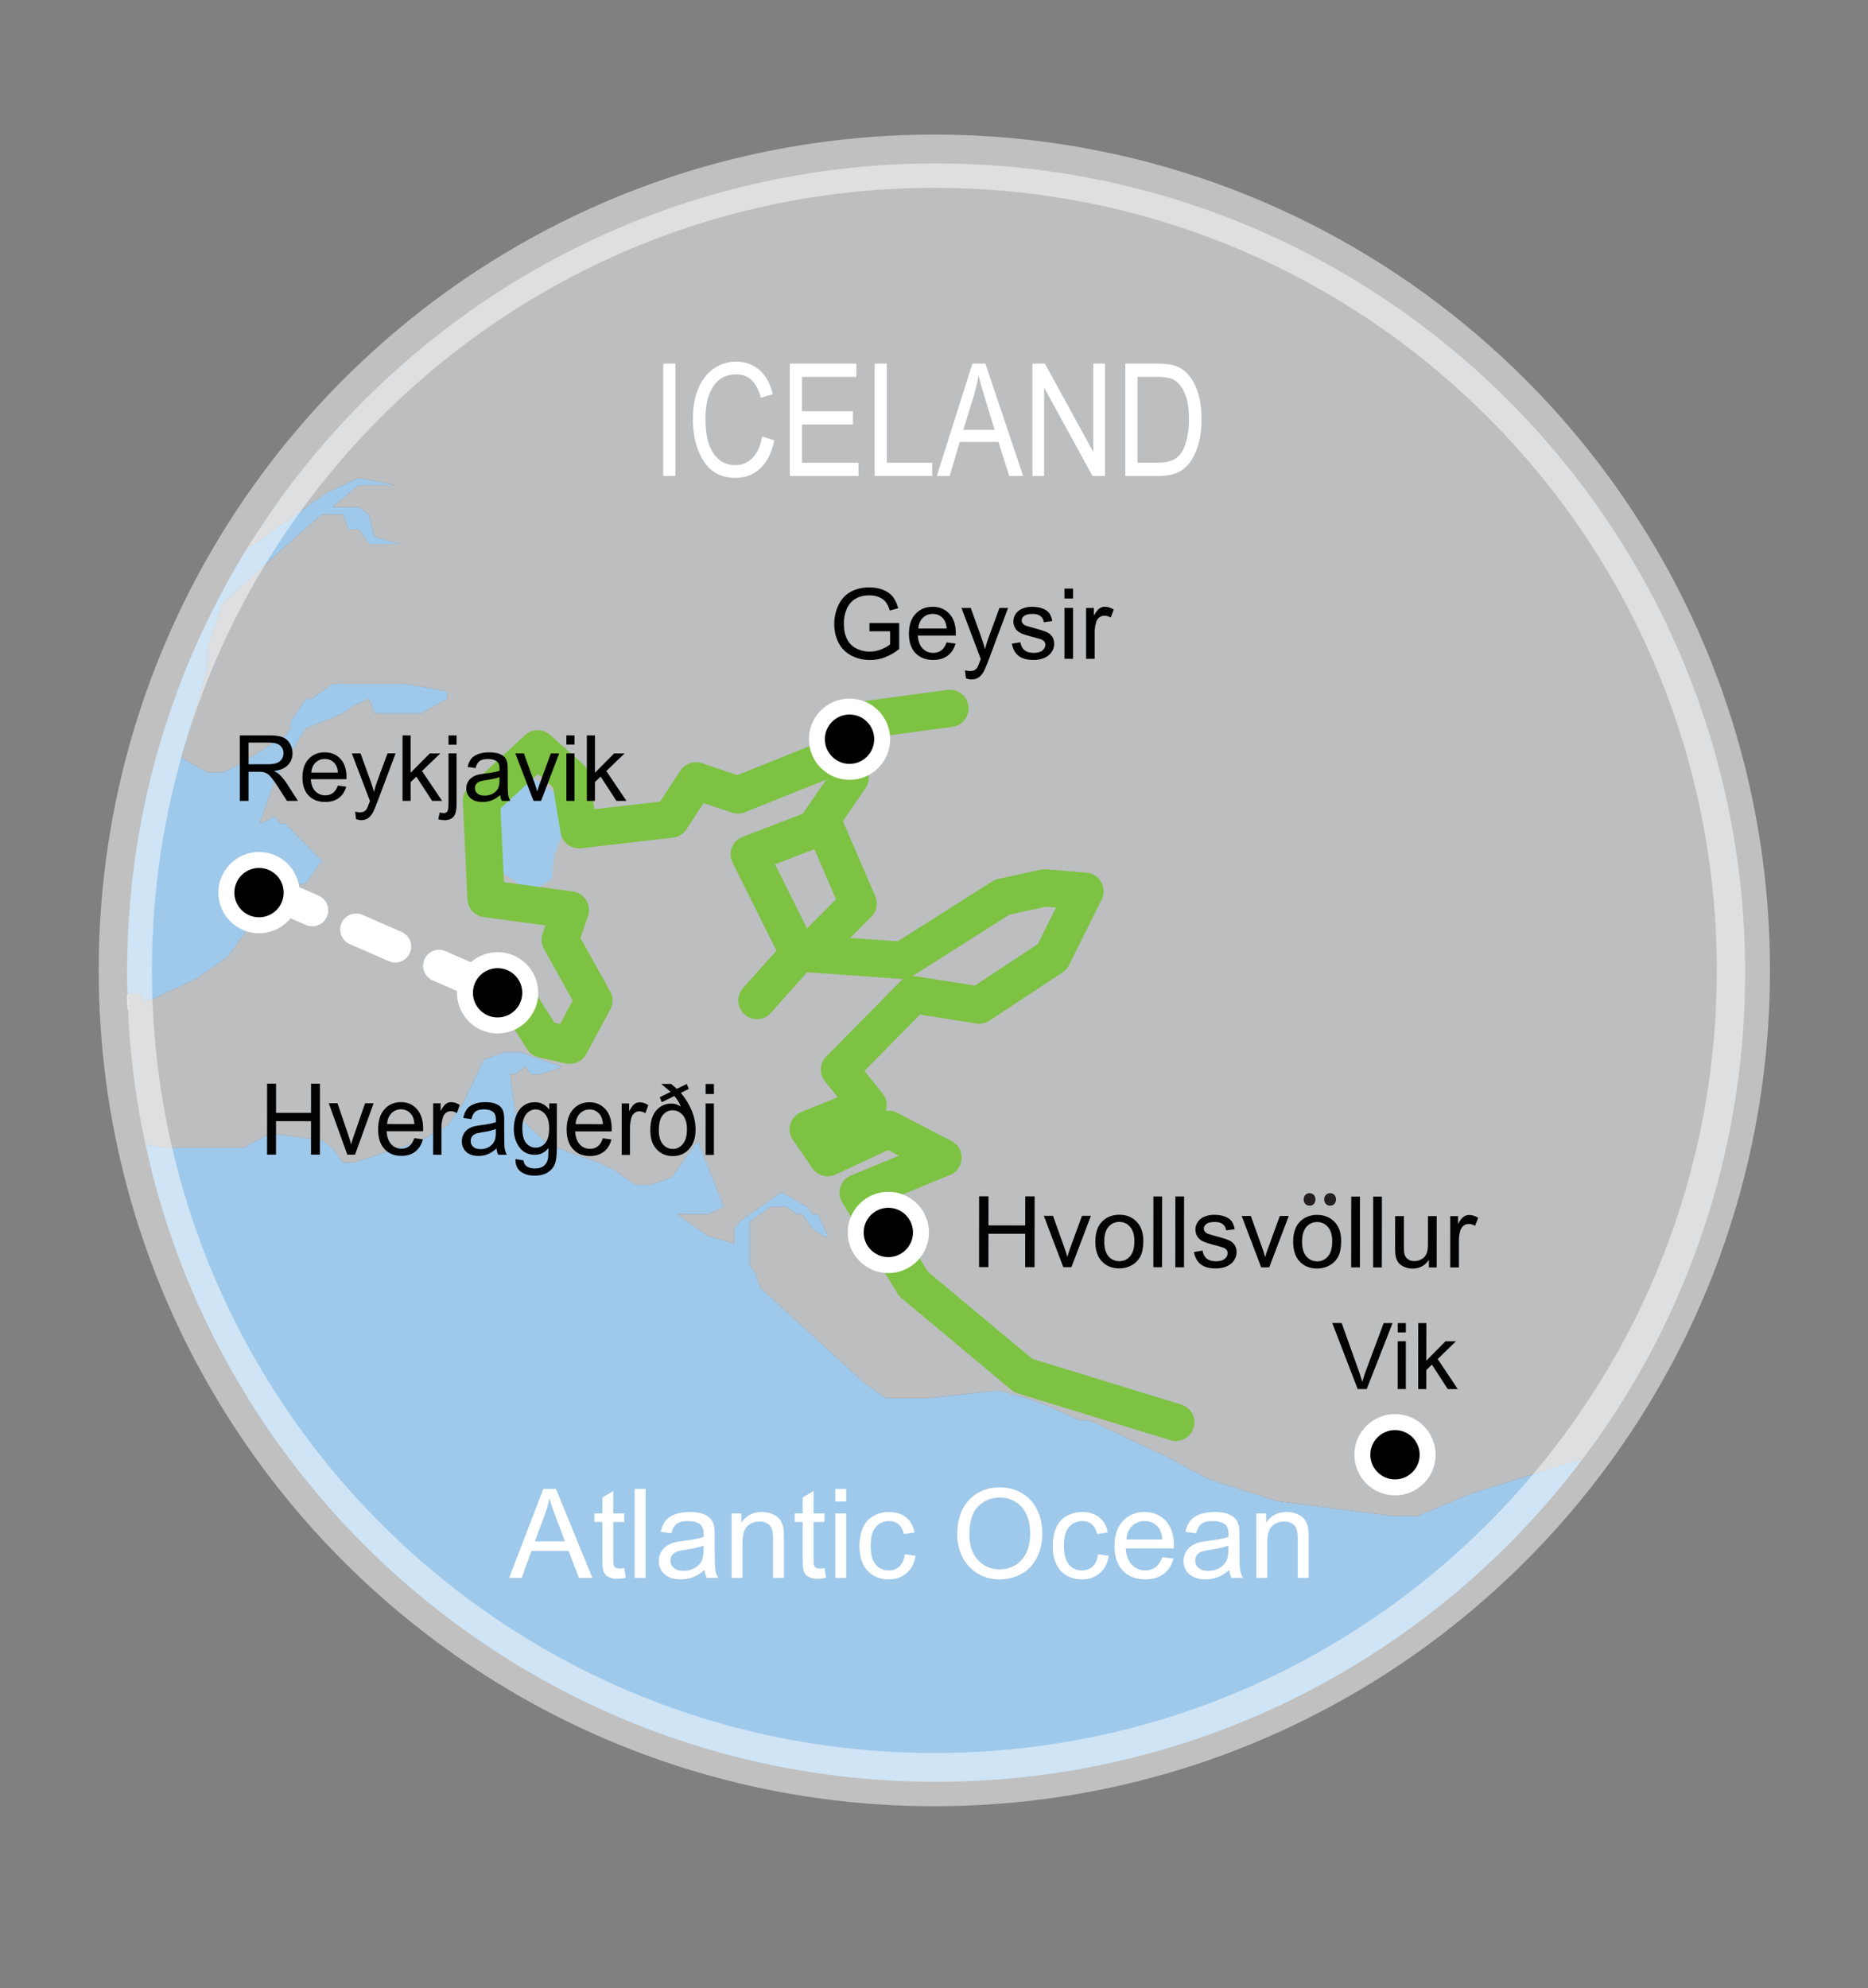 <?xml version="1.0" encoding="utf-8"?>
<!-- Generator: Adobe Illustrator 16.0.0, SVG Export Plug-In . SVG Version: 6.00 Build 0)  -->
<!DOCTYPE svg PUBLIC "-//W3C//DTD SVG 1.1//EN" "http://www.w3.org/Graphics/SVG/1.1/DTD/svg11.dtd">
<svg version="1.1" id="Layer_1" xmlns="http://www.w3.org/2000/svg" xmlns:xlink="http://www.w3.org/1999/xlink" x="0px" y="0px"
	 width="350.982px" height="373.5px" viewBox="57.335 0 350.982 373.5" enable-background="new 57.335 0 350.982 373.5"
	 xml:space="preserve">
<rect x="57.335" y="0" width="350.982" height="373.5" fill="#808080" stroke="none"/>
<path fill="#9FC9EB" d="M85.51,187.943h-0.984l-0.992-1.375H81.27c-0.04-1.287-0.055-2.575-0.055-3.872v-0.44
	c0.039-15.279,2.336-30.016,6.567-43.911c0.641-2.089,1.319-4.16,2.041-6.208c1.383-3.929,2.928-7.776,4.616-11.553
	c0.136-0.295,0.272-0.591,0.408-0.896c0.68-1.48,1.377-2.96,2.105-4.416c2.039-4.104,4.248-8.111,6.639-12l15.241-10.791
	l5.887-2.713l6.856,1.352h-6.856l-4.903,4.136h4.903l1.96,1.4l0.976,4.161l4.913,1.383h-5.888l-1.96-2.783h-1.959l-0.969-2.761
	h-3.944l-4.895,4.161l-13.728,12.431l-2.936,8.32v4.128l-4.905,16.633l4.905,2.752h2.936l2.936-1.4l8.84-5.535l0.953-1.361v-1.376
	l2.951-4.16h0.992l3.92-2.775h13.711l7.849,1.376v1.399l-4.92,2.761h-8.8l-0.976-2.761l-2.944,1.385l-1.944,1.376l-6.888,2.775
	l-0.96,1.361l-4.912,8.336l-2.952,8.264l2.952-1.353l0.977,1.353H111l6.848,6.943l-2.944,4.137l-4.896,1.367l-2.936-1.367h-6.864
	l-0.983,1.367l2.936,4.184l1.967,2.753l-3.919,5.52l-5.904,4.16L85.51,187.943z"/>
<path fill="#9FC9EB" d="M354.662,274.128c-27.729,36.8-71.808,60.584-121.431,60.584c-56.32,0-105.464-30.617-131.728-76.104
	c-0.12-0.191-0.232-0.392-0.344-0.582c-7.561-13.232-13.192-27.713-16.505-43.058l3.776,0.656h14.695l4.928-2.769l9.792,1.399
	l1.969,1.368l1.975,2.775h1.945l12.719-4.145l4.92-2.792l2.936-4.144l1.968-4.137l1.968-4.169l3.92-1.376h2.928l7.856,2.768
	l-3.92,1.394h-1.96l-0.983-1.394l-1.969,1.394h-0.951l0.951,6.92l0.977,1.408l2.959,2.729l2.945,2.768h0.96l3.928,1.393l3.928,1.383
	l2.927,1.386l1.968,1.376l1.977,1.384h2.936l3.919-1.384l3.904-5.536l1-1.368l4.913,12.456l-2.952,1.358h-5.888l5.888,4.16
	l4.904,1.377v-2.775l0.968-1.376l3.928-2.744l3.919-2.776l4.905,2.776l0.985,1.358h0.975l1.952,4.16h-0.968l-1.958-1.398
	l-1.954-2.762h-0.975l-1.977-1.358h-2.936l-3.928,2.744v8.295l0.984,1.394l0.976,2.76l19.624,17.951l1.968,1.416l1.953,1.359h7.831
	l12.759-1.359h0.969l4.92,1.359l3.904,1.417l5.881,2.736h1.975l14.705,6.936l7.823,4.16l12.759,4.112l21.577,2.775h4.889
	l9.809-4.137l17.664-5.536L354.662,274.128z"/>
<path fill="#BCBEC0" d="M385.24,182.696c0,6.537-0.424,12.992-1.217,19.313v0.009c-2.113,16.631-6.913,32.416-13.944,46.92
	c-0.345,0.703-0.681,1.399-1.041,2.088c0,0.008,0,0.016-0.008,0.031c-2.505,4.969-5.272,9.775-8.288,14.407
	c-1.919,2.96-3.945,5.849-6.082,8.664l-3.447,0.968l-17.664,5.536l-9.809,4.138h-4.889l-21.577-2.776l-12.759-4.112l-7.823-4.16
	l-14.705-6.936h-1.975l-5.881-2.736l-3.904-1.417l-4.92-1.358h-0.969l-12.759,1.358h-7.831l-1.953-1.358l-1.968-1.418
	l-19.624-17.951l-0.976-2.76l-0.983-1.393v-8.295l3.928-2.744h2.936l1.977,1.359h0.975l1.954,2.761l1.958,1.399h0.968l-1.952-4.16
	h-0.975l-0.985-1.359l-4.905-2.775l-3.919,2.775l-3.928,2.744l-0.968,1.376v2.774l-4.904-1.375l-5.888-4.16h5.888l2.952-1.359
	l-4.913-12.456l-1,1.367l-3.904,5.537l-3.919,1.384h-2.936l-1.977-1.384l-1.968-1.376l-2.927-1.385l-3.928-1.385l-3.928-1.393h-0.96
	l-2.945-2.768l-2.959-2.729l-0.977-1.408l-0.951-6.92h0.951l1.969-1.393l0.983,1.393h1.96l3.92-1.393l-7.856-2.769h-2.928
	l-3.92,1.376l-1.968,4.17l-1.968,4.135l-2.936,4.145l-4.92,2.792l-12.719,4.144h-1.945l-1.975-2.775l-1.969-1.367l-9.792-1.398
	l-4.928,2.767H88.431l-3.776-0.655c-1.784-8.232-2.903-16.721-3.28-25.393v-1.76c0-0.344-0.032-0.656-0.096-0.951
	c-0.008-0.097-0.017-0.2-0.008-0.297h2.264l0.991,1.375h0.984l8.792-4.135l5.904-4.16l3.919-5.52l-1.967-2.752l-2.936-4.184
	l0.982-1.369h6.864l2.936,1.369l4.896-1.369l2.944-4.136l-6.848-6.944h-0.992l-0.976-1.352l-2.952,1.352l2.952-8.264l4.912-8.336
	l0.96-1.359l6.888-2.776l1.944-1.376l2.944-1.385l0.976,2.761h8.8l4.92-2.761v-1.399l-7.849-1.376h-13.708l-3.92,2.775h-0.992
	l-2.951,4.16v1.377l-0.952,1.36l-8.84,5.536l-2.936,1.399h-2.936l-4.905-2.751l4.905-16.632v-4.129l2.936-8.32l13.729-12.432
	l4.895-4.159h3.944l0.969,2.759h1.959l1.959,2.785h5.888l-4.913-1.385l-0.976-4.159l-1.96-1.4h-4.903l4.903-4.136h6.856
	l-6.856-1.353l-5.887,2.712l-15.241,10.792c0.961-1.567,1.952-3.112,2.969-4.64c7.4-11.136,16.24-21.248,26.256-30.064
	c16.359-14.407,35.847-25.344,57.318-31.688c0,0,0,0,0.008,0c1.583-0.465,3.176-0.904,4.776-1.32
	c5.305-1.375,10.728-2.48,16.256-3.28c7.192-1.056,14.56-1.592,22.056-1.592c4.744,0,9.431,0.224,14.072,0.641
	c2.105,0.2,4.192,0.439,6.264,0.712c33.792,4.512,64.056,20.128,87.042,43.063c7.136,7.12,13.575,14.96,19.19,23.376
	c0.409,0.616,0.816,1.232,1.217,1.856c1.151,1.792,2.272,3.623,3.368,5.464C377.631,128.36,385.24,154.64,385.24,182.696z"/>
<path fill="none" d="M383.042,201.923c-0.218,0.099-0.426,0.22-0.646,0.328c-0.628,0.317-1.225,0.638-1.772,0.956
	c-0.935,0.509-1.732,0.977-2.328,1.323c-0.359,0.218-0.646,0.389-0.836,0.508c-0.2,0.118-0.309,0.188-0.309,0.188
	s-6.53,9.754-7.784,18.65c-1.304,9.297-3.574,6.987-4.24,11.08c-0.338,2.128-0.229,3.532,0.118,4.479
	c0.031,0.078,0.061,0.158,0.09,0.229c0,0.011,0.012,0.011,0.012,0.011c0.051,0.11,0.088,0.208,0.148,0.31
	c0.111,0.188,0.229,0.356,0.349,0.508c0.061,0.068,0.129,0.139,0.198,0.209c0.091,0.1,0.181,0.18,0.271,0.25h0.01
	c0.258,0.218,0.537,0.378,0.813,0.517h0.013c0.158,0.091,0.317,0.159,0.467,0.249c0,0,0,0,0.011,0
	c0.249,0.133,0.479,0.26,0.655,0.418c0.091,0.081,0.171,0.169,0.24,0.27c0.06,0.101,0.108,0.211,0.14,0.34
	c-0.13,2.059,0.107,3.563,0.578,4.738l0.01,0.009c0.129,0.317,0.268,0.608,0.408,0.886c0.02,0.051,0.049,0.1,0.088,0.148
	c7.038-14.502,11.834-30.285,13.946-46.918v-0.01C383.473,201.704,383.263,201.805,383.042,201.923z"/>
<path opacity="0.5" fill="none" stroke="#FFFFFF" stroke-width="10" stroke-miterlimit="10" enable-background="new    " d="
	M384.904,182.286c0,6.539-0.417,12.987-1.213,19.309v0.011c-2.112,16.633-6.909,32.416-13.945,46.918
	c-0.339,0.709-0.678,1.404-1.034,2.093c0,0.01,0,0.019-0.011,0.028c-25.021,49.627-76.441,83.657-135.802,83.657
	c-56.316,0-105.464-30.616-131.73-76.103c-0.12-0.19-0.229-0.391-0.34-0.588c-12.69-22.206-19.946-47.924-19.946-75.325v-0.439
	c0.04-15.278,2.34-30.018,6.571-43.913c0.636-2.091,1.322-4.161,2.039-6.212c1.383-3.921,2.927-7.773,4.619-11.545
	c0.129-0.3,0.268-0.598,0.407-0.896c0.677-1.483,1.374-2.968,2.101-4.42c2.856-5.763,6.061-11.317,9.605-16.642
	c7.405-11.137,16.244-21.25,26.256-30.059c16.363-14.411,35.852-25.351,57.32-31.691c0,0,0,0,0.01,0
	c1.583-0.467,3.175-0.905,4.778-1.323c5.305-1.373,10.73-2.479,16.253-3.274c7.196-1.055,14.561-1.593,22.056-1.593
	c4.748,0,9.436,0.219,14.073,0.638c2.1,0.198,4.19,0.438,6.261,0.717c33.791,4.508,64.059,20.125,87.042,43.057
	c7.137,7.127,13.575,14.959,19.189,23.381c1.592,2.389,3.116,4.836,4.587,7.316C377.3,127.951,384.904,154.228,384.904,182.286z"/>
<path fill="none" d="M138.136,760.537l-0.27,0.2h-1.22l-7.93,2.229c2.67-3.52,5.2-7.13,7.6-10.83
	C136.676,755.007,137.267,757.797,138.136,760.537z"/>
<path fill="#6CC071" d="M81.278,186.864c-0.017-0.104-0.041-0.199-0.063-0.296h0.055C81.262,186.665,81.271,186.768,81.278,186.864z
	"/>
<polygon fill="#9FC9EB" points="157.114,167.62 151.671,163.9 150.311,151.945 157.341,146.101 161.876,149.021 163.237,155.93 
	161.423,160.978 160.968,165.23 "/>
<g>
	<path fill="#FFFFFF" d="M153.002,296.41l6.417-16.709h2.382l6.838,16.709h-2.52l-1.949-5.061h-6.987l-1.834,5.061H153.002
		L153.002,296.41z M157.822,289.549h5.666l-1.745-4.626c-0.531-1.405-0.927-2.562-1.185-3.465c-0.213,1.071-0.512,2.136-0.9,3.19
		L157.822,289.549z"/>
	<path fill="#FFFFFF" d="M174.623,294.575l0.296,1.813c-0.579,0.121-1.095,0.182-1.55,0.182c-0.745,0-1.322-0.117-1.732-0.354
		c-0.411-0.234-0.699-0.545-0.866-0.93s-0.251-1.189-0.251-2.422V285.9h-1.504v-1.594h1.504v-2.998l2.04-1.229v4.228h2.063v1.596
		h-2.063v7.076c0,0.586,0.037,0.961,0.108,1.131c0.072,0.166,0.19,0.298,0.354,0.397c0.164,0.099,0.397,0.147,0.702,0.147
		C173.95,294.654,174.25,294.629,174.623,294.575z"/>
	<path fill="#FFFFFF" d="M176.583,296.41v-16.709h2.052v16.709H176.583L176.583,296.41z"/>
	<path fill="#FFFFFF" d="M189.712,294.918c-0.76,0.646-1.491,1.102-2.193,1.367c-0.704,0.267-1.457,0.398-2.264,0.398
		c-1.33,0-2.351-0.326-3.066-0.976c-0.714-0.649-1.071-1.478-1.071-2.49c0-0.594,0.136-1.134,0.405-1.622
		c0.27-0.49,0.624-0.885,1.059-1.182c0.438-0.296,0.93-0.521,1.477-0.671c0.403-0.106,1.01-0.208,1.824-0.31
		c1.656-0.197,2.876-0.432,3.659-0.705c0.008-0.281,0.011-0.459,0.011-0.535c0-0.836-0.194-1.426-0.581-1.766
		c-0.525-0.466-1.303-0.697-2.337-0.697c-0.966,0-1.678,0.17-2.137,0.508c-0.46,0.34-0.8,0.938-1.02,1.796l-2.006-0.273
		c0.182-0.856,0.483-1.553,0.901-2.077c0.418-0.529,1.021-0.938,1.813-1.223c0.79-0.284,1.705-0.427,2.747-0.427
		c1.032,0,1.872,0.12,2.518,0.364s1.121,0.55,1.425,0.918c0.304,0.369,0.517,0.836,0.638,1.396c0.069,0.35,0.103,0.979,0.103,1.893
		v2.734c0,1.907,0.044,3.113,0.132,3.617c0.087,0.506,0.26,0.988,0.519,1.453h-2.143
		C189.91,295.984,189.773,295.486,189.712,294.918z M189.542,290.337c-0.745,0.304-1.861,0.562-3.35,0.774
		c-0.843,0.121-1.44,0.259-1.79,0.41c-0.349,0.152-0.618,0.373-0.809,0.666c-0.19,0.293-0.286,0.617-0.286,0.975
		c0,0.547,0.208,1.004,0.622,1.367c0.414,0.365,1.02,0.549,1.818,0.549c0.79,0,1.493-0.172,2.108-0.521
		c0.616-0.344,1.068-0.816,1.356-1.418c0.222-0.465,0.331-1.147,0.331-2.052V290.337L189.542,290.337z"/>
	<path fill="#FFFFFF" d="M194.795,296.41v-12.104h1.846v1.719c0.889-1.328,2.173-1.992,3.853-1.992c0.729,0,1.4,0.131,2.011,0.392
		c0.612,0.263,1.07,0.606,1.373,1.032c0.304,0.423,0.518,0.93,0.638,1.518c0.077,0.379,0.115,1.045,0.115,1.993v7.442h-2.051v-7.362
		c0-0.837-0.08-1.461-0.24-1.876c-0.16-0.414-0.443-0.745-0.85-0.99c-0.405-0.248-0.883-0.371-1.43-0.371
		c-0.874,0-1.628,0.277-2.263,0.834c-0.635,0.555-0.952,1.604-0.952,3.154v6.611H194.795L194.795,296.41z"/>
	<path fill="#FFFFFF" d="M212.256,294.575l0.296,1.813c-0.578,0.121-1.095,0.182-1.549,0.182c-0.746,0-1.323-0.117-1.732-0.354
		c-0.411-0.234-0.699-0.545-0.866-0.93s-0.25-1.189-0.25-2.422V285.9h-1.505v-1.594h1.505v-2.998l2.04-1.229v4.228h2.063v1.596
		h-2.063v7.076c0,0.586,0.036,0.961,0.108,1.131c0.072,0.166,0.19,0.298,0.354,0.397c0.163,0.099,0.396,0.147,0.702,0.147
		C211.584,294.654,211.883,294.629,212.256,294.575z"/>
	<path fill="#FFFFFF" d="M214.273,282.063v-2.359h2.051v2.359H214.273z M214.273,296.41v-12.104h2.051v12.104H214.273z"/>
	<path fill="#FFFFFF" d="M227.346,291.979l2.018,0.261c-0.221,1.39-0.786,2.479-1.693,3.267c-0.909,0.786-2.023,1.18-3.345,1.18
		c-1.656,0-2.988-0.541-3.994-1.623c-1.007-1.084-1.51-2.637-1.51-4.658c0-1.307,0.216-2.448,0.649-3.43
		c0.434-0.979,1.092-1.717,1.978-2.205c0.885-0.492,1.848-0.737,2.89-0.737c1.315,0,2.389,0.334,3.226,0.999
		c0.835,0.664,1.371,1.607,1.606,2.832l-1.994,0.307c-0.189-0.813-0.525-1.424-1.009-1.835c-0.482-0.41-1.066-0.614-1.749-0.614
		c-1.033,0-1.873,0.371-2.519,1.111c-0.646,0.741-0.969,1.914-0.969,3.516c0,1.627,0.312,2.809,0.935,3.545
		c0.623,0.737,1.436,1.107,2.438,1.107c0.807,0,1.479-0.249,2.018-0.742C226.861,293.766,227.202,293.003,227.346,291.979z"/>
	<path fill="#FFFFFF" d="M237.191,288.273c0-2.772,0.746-4.944,2.235-6.516c1.488-1.568,3.412-2.353,5.767-2.353
		c1.543,0,2.934,0.368,4.172,1.104c1.239,0.736,2.183,1.766,2.832,3.083c0.652,1.318,0.977,2.813,0.977,4.482
		c0,1.694-0.342,3.211-1.026,4.548c-0.685,1.34-1.653,2.352-2.908,3.038c-1.253,0.688-2.604,1.03-4.057,1.03
		c-1.571,0-2.978-0.381-4.217-1.141c-1.239-0.758-2.176-1.797-2.814-3.111C237.511,291.128,237.191,289.74,237.191,288.273z
		 M239.473,288.307c0,2.017,0.541,3.602,1.623,4.76c1.083,1.158,2.441,1.738,4.075,1.738c1.663,0,3.033-0.584,4.108-1.755
		c1.075-1.171,1.613-2.831,1.613-4.981c0-1.36-0.23-2.547-0.689-3.563c-0.462-1.014-1.132-1.8-2.019-2.357
		c-0.885-0.561-1.877-0.838-2.979-0.838c-1.566,0-2.912,0.537-4.04,1.61C240.036,283.999,239.473,285.793,239.473,288.307z"/>
	<path fill="#FFFFFF" d="M263.657,291.979l2.018,0.261c-0.22,1.39-0.786,2.479-1.692,3.267c-0.908,0.786-2.023,1.18-3.344,1.18
		c-1.659,0-2.988-0.541-3.995-1.623c-1.007-1.084-1.51-2.637-1.51-4.658c0-1.307,0.216-2.448,0.649-3.43
		c0.435-0.979,1.093-1.717,1.979-2.205c0.885-0.492,1.846-0.737,2.888-0.737c1.315,0,2.391,0.334,3.226,0.999
		c0.837,0.664,1.372,1.607,1.606,2.832l-1.994,0.307c-0.19-0.813-0.526-1.424-1.01-1.835c-0.48-0.41-1.065-0.614-1.749-0.614
		c-1.034,0-1.874,0.371-2.519,1.111c-0.647,0.741-0.971,1.914-0.971,3.516c0,1.627,0.312,2.809,0.936,3.545
		c0.622,0.737,1.434,1.107,2.436,1.107c0.807,0,1.48-0.249,2.019-0.742C263.17,293.762,263.513,293.003,263.657,291.979z"/>
	<path fill="#FFFFFF" d="M275.715,292.514l2.12,0.262c-0.334,1.238-0.954,2.199-1.857,2.885c-0.905,0.683-2.06,1.023-3.466,1.023
		c-1.77,0-3.173-0.543-4.21-1.635c-1.036-1.091-1.557-2.619-1.557-4.588c0-2.036,0.525-3.617,1.575-4.74
		c1.047-1.125,2.408-1.688,4.079-1.688c1.618,0,2.939,0.55,3.965,1.652c1.025,1.102,1.539,2.652,1.539,4.65
		c0,0.122-0.004,0.305-0.011,0.546h-9.028c0.076,1.331,0.452,2.349,1.128,3.056c0.676,0.707,1.521,1.061,2.531,1.061
		c0.751,0,1.394-0.197,1.927-0.594C274.982,294.011,275.404,293.379,275.715,292.514z M268.98,289.197h6.757
		c-0.09-1.021-0.35-1.782-0.775-2.293c-0.654-0.789-1.5-1.184-2.541-1.184c-0.942,0-1.735,0.313-2.377,0.943
		C269.402,287.297,269.048,288.143,268.98,289.197z"/>
	<path fill="#FFFFFF" d="M288.309,294.918c-0.761,0.646-1.491,1.102-2.194,1.367c-0.703,0.267-1.457,0.398-2.262,0.398
		c-1.329,0-2.352-0.326-3.065-0.976c-0.714-0.649-1.072-1.478-1.072-2.49c0-0.594,0.135-1.134,0.405-1.622
		c0.269-0.49,0.622-0.885,1.06-1.182c0.438-0.296,0.93-0.521,1.477-0.671c0.402-0.106,1.011-0.208,1.823-0.31
		c1.657-0.197,2.876-0.432,3.659-0.705c0.008-0.281,0.013-0.459,0.013-0.535c0-0.836-0.195-1.426-0.583-1.766
		c-0.523-0.466-1.303-0.697-2.335-0.697c-0.967,0-1.678,0.17-2.137,0.508c-0.462,0.34-0.8,0.938-1.022,1.796l-2.006-0.273
		c0.183-0.856,0.481-1.553,0.9-2.077c0.417-0.529,1.021-0.938,1.813-1.223c0.791-0.284,1.707-0.427,2.748-0.427
		c1.032,0,1.873,0.12,2.52,0.364c0.645,0.244,1.12,0.55,1.425,0.918c0.302,0.369,0.516,0.836,0.638,1.396
		c0.068,0.35,0.102,0.979,0.102,1.893v2.734c0,1.907,0.044,3.113,0.131,3.617c0.086,0.506,0.259,0.988,0.519,1.453h-2.143
		C288.505,295.984,288.369,295.486,288.309,294.918z M288.138,290.337c-0.746,0.304-1.862,0.562-3.35,0.774
		c-0.843,0.121-1.44,0.259-1.791,0.41c-0.349,0.152-0.618,0.373-0.809,0.666c-0.189,0.293-0.285,0.617-0.285,0.975
		c0,0.547,0.207,1.004,0.622,1.367c0.414,0.365,1.02,0.549,1.818,0.549c0.79,0,1.493-0.172,2.108-0.521
		c0.615-0.344,1.068-0.816,1.356-1.418c0.22-0.465,0.331-1.147,0.331-2.052V290.337z"/>
	<path fill="#FFFFFF" d="M293.392,296.41v-12.104h1.845v1.719c0.89-1.328,2.173-1.992,3.853-1.992c0.729,0,1.399,0.131,2.012,0.392
		c0.613,0.263,1.069,0.606,1.373,1.032c0.303,0.425,0.517,0.93,0.638,1.518c0.076,0.379,0.113,1.045,0.113,1.993v7.442h-2.05v-7.362
		c0-0.837-0.081-1.461-0.24-1.876c-0.16-0.414-0.442-0.745-0.85-0.99c-0.406-0.248-0.884-0.371-1.43-0.371
		c-0.874,0-1.627,0.277-2.262,0.834c-0.635,0.555-0.951,1.604-0.951,3.154v6.611H293.392L293.392,296.41z"/>
</g>
<path opacity="0.5" fill="none" stroke="#FFFFFF" stroke-width="0.25" stroke-miterlimit="10" enable-background="new    " d="
	M81.278,186.864c0.064,0.297,0.096,0.608,0.096,0.952v1.76C81.326,188.672,81.295,187.768,81.278,186.864z"/>
<g>
	<path fill="#FFFFFF" d="M181.951,89.409V68.304h2.289v21.105H181.951z"/>
	<path fill="#FFFFFF" d="M200.521,82.01l2.303,0.704c-0.509,2.371-1.397,4.141-2.669,5.306c-1.271,1.166-2.82,1.749-4.644,1.749
		c-1.602,0-2.972-0.391-4.11-1.174c-1.136-0.782-2.068-2.038-2.793-3.768c-0.724-1.728-1.086-3.768-1.086-6.121
		c0-2.323,0.363-4.29,1.088-5.901c0.725-1.607,1.707-2.821,2.947-3.643c1.239-0.822,2.622-1.232,4.149-1.232
		c1.671,0,3.109,0.52,4.31,1.559c1.2,1.038,2.041,2.563,2.521,4.575l-2.247,0.646c-0.767-2.928-2.311-4.39-4.626-4.39
		c-1.154,0-2.153,0.294-2.999,0.885c-0.845,0.592-1.52,1.511-2.024,2.76c-0.506,1.251-0.757,2.829-0.757,4.741
		c0,2.892,0.509,5.061,1.525,6.507c1.018,1.445,2.371,2.167,4.06,2.167c1.249,0,2.325-0.442,3.233-1.33
		C199.608,85.16,200.213,83.813,200.521,82.01z"/>
	<path fill="#FFFFFF" d="M205.733,89.409V68.304h12.51v2.491h-10.221v6.449h9.574v2.49h-9.574v7.185h10.624v2.49H205.733
		L205.733,89.409z"/>
	<path fill="#FFFFFF" d="M221.67,89.409V68.304h2.289v18.613h8.523v2.492H221.67z"/>
	<path fill="#FFFFFF" d="M233.362,89.409l6.674-21.105h2.448l7.088,21.105h-2.62l-2.014-6.394h-7.281l-1.882,6.394H233.362z
		 M238.326,80.74h5.896l-1.797-5.845c-0.558-1.794-0.964-3.252-1.225-4.376c-0.224,1.353-0.54,2.696-0.947,4.029L238.326,80.74z"/>
	<path fill="#FFFFFF" d="M251.313,89.409V68.304h2.346l9.099,16.604V68.304h2.188v21.105H262.6l-9.083-16.606v16.606H251.313z"/>
	<path fill="#FFFFFF" d="M268.777,89.409V68.304h5.973c1.479,0,2.601,0.129,3.368,0.39c1.008,0.335,1.882,0.948,2.621,1.841
		c0.738,0.894,1.314,2.019,1.728,3.377c0.411,1.357,0.618,2.968,0.618,4.829c0,2.39-0.35,4.417-1.051,6.083
		c-0.701,1.665-1.602,2.846-2.7,3.541c-1.099,0.697-2.535,1.045-4.311,1.045L268.777,89.409L268.777,89.409z M271.065,86.917h3.686
		c1.486,0,2.616-0.241,3.384-0.728c0.768-0.483,1.358-1.265,1.77-2.339c0.548-1.432,0.821-3.143,0.821-5.141
		c0-2.141-0.291-3.821-0.871-5.047c-0.58-1.224-1.327-2.042-2.24-2.454c-0.615-0.278-1.589-0.417-2.922-0.417h-3.629L271.065,86.917
		L271.065,86.917z"/>
</g>
<polyline fill="none" stroke="#7DC242" stroke-width="7" stroke-linecap="round" stroke-linejoin="round" stroke-miterlimit="10" points="
	152.792,184.935 159.333,195.21 164.404,196.339 168.925,187.943 162.593,176.534 164.501,170.935 148.666,168.801 147.8,150.4 
	158.363,140.668 164.501,146.101 166.125,155.868 183.38,153.868 188.102,146.677 195.993,149.334 214.259,142.001 217.993,135.468 
	235.823,133.067 "/>
<polyline fill="none" stroke="#7DC242" stroke-width="7" stroke-linecap="round" stroke-linejoin="round" stroke-miterlimit="10" points="
	214.925,142.668 217.059,146.101 210.435,155.734 198.112,160.478 207.41,179.14 199.556,187.943 "/>
<polyline fill="none" stroke="#7DC242" stroke-width="7" stroke-linecap="round" stroke-linejoin="round" stroke-miterlimit="10" points="
	212.125,154.801 218.581,169.734 209.192,179.14 226.925,180.4 245.63,168.534 253.593,166.801 261.192,167.414 255.059,179.734 
	241.325,188.801 228.951,186.864 215.059,200.936 220.435,207.602 209.192,212.143 212.855,217.468 224.282,212.143 
	234.525,217.468 218.581,224.041 228.951,241.173 249.593,258.398 278.259,267.198 "/>
<line fill="none" stroke="#FFFFFF" stroke-width="6" stroke-linecap="round" stroke-linejoin="round" stroke-miterlimit="10" stroke-dasharray="8,9" x1="147.164" y1="184.619" x2="104.695" y2="166.056"/>
<g>
	<path fill="#010101" d="M102.39,150.446v-12.31h5.496c1.104,0,1.943,0.111,2.518,0.331c0.574,0.222,1.034,0.612,1.378,1.172
		c0.344,0.56,0.517,1.179,0.517,1.854c0,0.874-0.286,1.611-0.854,2.21c-0.57,0.6-1.448,0.979-2.637,1.142
		c0.433,0.207,0.764,0.411,0.988,0.614c0.48,0.436,0.933,0.981,1.362,1.637l2.156,3.35h-2.063l-1.641-2.56
		c-0.478-0.741-0.873-1.306-1.184-1.697c-0.31-0.392-0.585-0.666-0.832-0.823c-0.246-0.156-0.495-0.266-0.749-0.327
		c-0.186-0.04-0.488-0.06-0.913-0.06h-1.902v5.466L102.39,150.446L102.39,150.446z M104.03,143.568h3.526
		c0.749,0,1.335-0.076,1.756-0.23c0.423-0.153,0.745-0.4,0.965-0.738c0.219-0.339,0.329-0.707,0.329-1.105
		c0-0.583-0.213-1.063-0.638-1.436c-0.426-0.374-1.098-0.563-2.017-0.563h-3.922L104.03,143.568L104.03,143.568z"/>
	<path fill="#010101" d="M120.818,147.575l1.571,0.194c-0.248,0.912-0.705,1.62-1.377,2.122c-0.67,0.506-1.526,0.757-2.571,0.757
		c-1.313,0-2.353-0.401-3.123-1.206c-0.771-0.804-1.154-1.93-1.154-3.379c0-1.502,0.389-2.666,1.166-3.495
		c0.778-0.828,1.786-1.241,3.026-1.241c1.201,0,2.181,0.405,2.941,1.217c0.76,0.811,1.141,1.953,1.141,3.427
		c0,0.089-0.002,0.224-0.008,0.402h-6.696c0.058,0.979,0.336,1.73,0.836,2.25c0.503,0.521,1.127,0.783,1.878,0.783
		c0.558,0,1.035-0.147,1.429-0.438C120.274,148.678,120.587,148.212,120.818,147.575z M115.822,145.131h5.013
		c-0.067-0.749-0.258-1.312-0.574-1.687c-0.484-0.582-1.113-0.874-1.886-0.874c-0.699,0-1.286,0.232-1.762,0.696
		C116.137,143.732,115.874,144.353,115.822,145.131z"/>
	<path fill="#010101" d="M124.234,153.882l-0.168-1.42c0.331,0.09,0.622,0.134,0.87,0.134c0.338,0,0.609-0.057,0.81-0.167
		c0.206-0.111,0.37-0.269,0.499-0.471c0.096-0.151,0.25-0.526,0.466-1.125c0.028-0.084,0.073-0.206,0.135-0.37l-3.406-8.936h1.639
		l1.87,5.164c0.242,0.656,0.458,1.345,0.651,2.066c0.173-0.694,0.383-1.372,0.625-2.031l1.919-5.199h1.522l-3.415,9.07
		c-0.368,0.978-0.652,1.655-0.854,2.024c-0.271,0.499-0.581,0.863-0.932,1.096c-0.35,0.232-0.765,0.349-1.251,0.349
		C124.922,154.066,124.594,154.006,124.234,153.882z"/>
	<path fill="#010101" d="M132.967,150.446v-12.31h1.521v7.021l3.6-3.626h1.971l-3.433,3.308l3.777,5.609h-1.875l-2.966-4.562
		l-1.073,1.024v3.534L132.967,150.446L132.967,150.446z"/>
	<path fill="#010101" d="M139.677,153.907l0.288-1.285c0.303,0.079,0.543,0.117,0.718,0.117c0.311,0,0.542-0.104,0.693-0.307
		c0.153-0.204,0.229-0.715,0.229-1.533v-9.37h1.521v9.405c0,1.098-0.143,1.861-0.43,2.293c-0.367,0.561-0.976,0.84-1.826,0.84
		C140.457,154.066,140.06,154.013,139.677,153.907z M141.604,139.892v-1.755h1.522v1.755H141.604z"/>
	<path fill="#010101" d="M151.318,149.348c-0.564,0.476-1.106,0.811-1.628,1.008c-0.521,0.195-1.08,0.294-1.678,0.294
		c-0.986,0-1.745-0.239-2.274-0.718c-0.527-0.478-0.794-1.091-0.794-1.836c0-0.435,0.1-0.836,0.3-1.196
		c0.2-0.36,0.462-0.649,0.787-0.869c0.323-0.219,0.689-0.384,1.094-0.495c0.298-0.078,0.749-0.155,1.352-0.227
		c1.229-0.146,2.133-0.32,2.713-0.522c0.005-0.206,0.009-0.338,0.009-0.394c0-0.615-0.144-1.049-0.431-1.3
		c-0.389-0.343-0.966-0.515-1.733-0.515c-0.715,0-1.246,0.126-1.586,0.376c-0.342,0.248-0.593,0.689-0.756,1.323l-1.488-0.203
		c0.135-0.632,0.357-1.144,0.667-1.532c0.31-0.389,0.757-0.689,1.345-0.899c0.584-0.209,1.264-0.314,2.036-0.314
		c0.767,0,1.39,0.09,1.869,0.27c0.479,0.179,0.83,0.403,1.057,0.676c0.225,0.271,0.383,0.614,0.472,1.027
		c0.052,0.257,0.077,0.723,0.077,1.396v2.015c0,1.406,0.032,2.295,0.096,2.666c0.065,0.372,0.194,0.729,0.385,1.069h-1.587
		C151.463,150.135,151.363,149.769,151.318,149.348z M151.19,145.972c-0.552,0.225-1.381,0.413-2.484,0.569
		c-0.625,0.089-1.067,0.191-1.326,0.303c-0.258,0.11-0.46,0.274-0.602,0.491c-0.141,0.215-0.211,0.455-0.211,0.718
		c0,0.403,0.154,0.74,0.461,1.008c0.307,0.27,0.755,0.403,1.348,0.403c0.585,0,1.107-0.128,1.564-0.383
		c0.457-0.257,0.791-0.604,1.005-1.045c0.163-0.342,0.246-0.846,0.246-1.514L151.19,145.972L151.19,145.972L151.19,145.972z"/>
	<path fill="#010101" d="M157.581,150.446l-3.415-8.917h1.607l1.926,5.341c0.209,0.577,0.401,1.176,0.576,1.798
		c0.135-0.471,0.325-1.038,0.565-1.697l1.996-5.441h1.564l-3.398,8.917h-1.421V150.446z"/>
	<path fill="#010101" d="M163.751,139.874v-1.739h1.523v1.739H163.751z M163.751,150.446v-8.917h1.523v8.917H163.751z"/>
	<path fill="#010101" d="M167.597,150.446v-12.31h1.522v7.021l3.602-3.626h1.97l-3.434,3.308l3.78,5.609h-1.877l-2.968-4.562
		l-1.074,1.024v3.534L167.597,150.446L167.597,150.446z"/>
</g>
<g>
	<g>
		<path fill="#030303" d="M107.512,216.898l0.009-13.336h1.678v5.48l6.579,0.005l0.001-5.479h1.675l-0.005,13.334h-1.679
			l0.005-6.288l-6.579-0.005l-0.003,6.289H107.512z"/>
		<path fill="#030303" d="M122.593,216.908l-3.485-9.672l1.641,0.006l1.97,5.79c0.214,0.624,0.409,1.274,0.584,1.95
			c0.143-0.512,0.334-1.123,0.584-1.84l2.045-5.895h1.603l-3.492,9.663L122.593,216.908z"/>
		<path fill="#030303" d="M135.184,213.799l1.607,0.221c-0.254,0.987-0.724,1.756-1.413,2.301c-0.683,0.541-1.56,0.813-2.63,0.813
			c-1.342,0-2.405-0.438-3.195-1.31c-0.785-0.87-1.173-2.094-1.173-3.661c0-1.628,0.397-2.89,1.194-3.787
			c0.794-0.897,1.828-1.342,3.099-1.342c1.225,0,2.229,0.44,3.006,1.319c0.78,0.879,1.164,2.115,1.164,3.709
			c0,0.101-0.005,0.246-0.009,0.438l-6.857-0.004c0.059,1.063,0.342,1.873,0.855,2.438c0.518,0.563,1.157,0.847,1.927,0.847
			c0.57,0,1.06-0.157,1.464-0.474C134.624,214.994,134.945,214.491,135.184,213.799z M130.069,211.145l5.134,0.006
			c-0.066-0.811-0.26-1.418-0.584-1.821c-0.497-0.631-1.141-0.946-1.934-0.946c-0.715,0-1.317,0.252-1.806,0.75
			C130.395,209.636,130.119,210.309,130.069,211.145z"/>
		<path fill="#030303" d="M138.714,216.92l0.007-9.667l1.403,0.005l-0.002,1.462c0.358-0.682,0.687-1.134,0.991-1.352
			c0.304-0.222,0.636-0.33,1-0.33c0.528,0,1.063,0.179,1.606,0.528l-0.547,1.517c-0.384-0.231-0.761-0.351-1.142-0.351
			c-0.335,0-0.642,0.108-0.912,0.322c-0.268,0.219-0.466,0.512-0.581,0.895c-0.173,0.583-0.259,1.222-0.259,1.915v5.059
			L138.714,216.92z"/>
		<path fill="#030303" d="M150.623,215.734c-0.571,0.517-1.129,0.881-1.661,1.094c-0.533,0.213-1.107,0.314-1.717,0.314
			c-1.009,0-1.783-0.259-2.326-0.776c-0.544-0.521-0.814-1.187-0.814-1.985c0.005-0.479,0.105-0.908,0.309-1.299
			c0.206-0.391,0.477-0.707,0.806-0.941c0.332-0.24,0.706-0.414,1.121-0.537c0.305-0.082,0.769-0.166,1.382-0.244
			c1.255-0.16,2.184-0.344,2.778-0.561c0.008-0.228,0.014-0.371,0.014-0.429c0-0.672-0.151-1.142-0.441-1.42
			c-0.406-0.369-0.99-0.558-1.779-0.558c-0.727,0-1.27,0.135-1.62,0.401c-0.348,0.271-0.61,0.753-0.774,1.438l-1.524-0.219
			c0.142-0.688,0.37-1.242,0.686-1.664c0.316-0.42,0.776-0.742,1.377-0.97c0.596-0.228,1.296-0.34,2.085-0.34
			c0.78,0,1.419,0.101,1.905,0.294c0.489,0.193,0.851,0.434,1.083,0.732c0.23,0.293,0.391,0.662,0.482,1.111
			c0.053,0.277,0.081,0.78,0.077,1.514l-0.001,2.186c-0.003,1.528,0.029,2.491,0.096,2.896c0.07,0.399,0.198,0.785,0.396,1.154
			l-1.628-0.004C150.775,216.589,150.668,216.193,150.623,215.734z M150.498,212.077c-0.564,0.239-1.41,0.446-2.542,0.618
			c-0.641,0.095-1.093,0.205-1.357,0.326c-0.267,0.119-0.468,0.299-0.615,0.527c-0.146,0.239-0.216,0.501-0.218,0.784
			c0,0.438,0.155,0.806,0.471,1.094c0.315,0.298,0.776,0.439,1.379,0.439c0.603,0,1.136-0.142,1.604-0.416
			c0.468-0.275,0.807-0.655,1.028-1.13c0.17-0.369,0.25-0.922,0.25-1.646V212.077L150.498,212.077z"/>
		<path fill="#030303" d="M154.189,217.732l1.509,0.24c0.062,0.492,0.239,0.854,0.527,1.068c0.382,0.305,0.913,0.46,1.581,0.46
			c0.719,0,1.275-0.149,1.664-0.46c0.394-0.299,0.656-0.725,0.796-1.27c0.077-0.336,0.121-1.035,0.115-2.104
			c-0.684,0.846-1.529,1.266-2.543,1.266c-1.26,0-2.239-0.479-2.931-1.442c-0.693-0.956-1.036-2.107-1.036-3.448
			c0-0.921,0.159-1.773,0.479-2.553c0.315-0.78,0.777-1.385,1.381-1.803c0.601-0.426,1.307-0.64,2.124-0.64
			c1.08,0.003,1.974,0.463,2.678,1.386v-1.16h1.43l-0.004,8.351c-0.001,1.505-0.146,2.571-0.437,3.202
			c-0.293,0.623-0.75,1.121-1.384,1.484c-0.627,0.359-1.407,0.543-2.33,0.543c-1.094,0-1.976-0.262-2.648-0.777
			C154.487,219.555,154.164,218.773,154.189,217.732z M155.477,211.928c-0.002,1.27,0.235,2.192,0.714,2.784
			c0.48,0.579,1.072,0.872,1.796,0.872c0.715,0.003,1.316-0.291,1.797-0.868c0.486-0.579,0.729-1.491,0.732-2.731
			c0-1.183-0.251-2.075-0.752-2.683c-0.496-0.6-1.098-0.899-1.797-0.899c-0.694,0-1.282,0.297-1.762,0.888
			C155.719,209.878,155.477,210.758,155.477,211.928z"/>
		<path fill="#030303" d="M170.612,213.825l1.607,0.218c-0.254,0.99-0.729,1.758-1.411,2.305c-0.688,0.538-1.564,0.813-2.626,0.813
			c-1.345-0.003-2.409-0.434-3.195-1.307c-0.791-0.873-1.182-2.096-1.182-3.668c0-1.623,0.4-2.89,1.197-3.783
			s1.828-1.346,3.099-1.344c1.227,0,2.224,0.438,3.002,1.318c0.781,0.878,1.168,2.12,1.168,3.715c0,0.094-0.004,0.243-0.009,0.438
			l-6.857-0.006c0.059,1.063,0.342,1.871,0.856,2.438c0.514,0.564,1.155,0.844,1.923,0.844c0.572,0.002,1.063-0.154,1.468-0.471
			C170.055,215.021,170.373,214.52,170.612,213.825z M165.491,211.171l5.14,0.005c-0.071-0.808-0.261-1.417-0.59-1.822
			c-0.494-0.627-1.137-0.941-1.928-0.941c-0.715,0-1.315,0.249-1.806,0.75C165.816,209.664,165.55,210.331,165.491,211.171z"/>
		<path fill="#030303" d="M174.141,216.951l0.004-9.668h1.405l-0.003,1.466c0.363-0.685,0.691-1.138,0.996-1.354
			c0.303-0.222,0.635-0.328,0.997-0.328c0.53,0,1.064,0.177,1.606,0.525l-0.549,1.521c-0.382-0.238-0.759-0.353-1.135-0.354
			c-0.341,0-0.651,0.109-0.917,0.326c-0.269,0.211-0.466,0.515-0.578,0.896c-0.171,0.582-0.262,1.219-0.262,1.912v5.061
			L174.141,216.951L174.141,216.951z"/>
		<path fill="#030303" d="M181.57,203.618h1.871c0.399,0.345,0.752,0.651,1.06,0.918l1.865-0.911l0.389,0.925l-1.492,0.746
			c1.843,2.231,2.764,4.532,2.764,6.915c0,1.533-0.398,2.746-1.202,3.632c-0.802,0.892-1.821,1.331-3.061,1.331
			c-1.472,0-2.617-0.588-3.439-1.761c-0.535-0.771-0.803-1.824-0.798-3.161c0-1.578,0.371-2.797,1.115-3.658
			c0.747-0.854,1.675-1.287,2.792-1.285c0.335,0,0.628,0.039,0.882,0.109c0.255,0.075,0.567,0.221,0.951,0.432
			c-0.207-0.451-0.389-0.796-0.542-1.047c-0.157-0.248-0.384-0.558-0.686-0.919l-2.366,1.164l-0.381-0.937l2.047-1.006
			C182.752,204.611,182.165,204.116,181.57,203.618z M186.409,212.146c0-1.16-0.258-2.047-0.78-2.66
			c-0.523-0.615-1.158-0.92-1.913-0.92c-0.753,0-1.371,0.305-1.857,0.92c-0.493,0.613-0.735,1.548-0.735,2.806
			c0,1.175,0.25,2.058,0.75,2.647c0.506,0.597,1.133,0.888,1.887,0.888c0.739,0,1.36-0.306,1.876-0.933
			C186.15,214.271,186.409,213.354,186.409,212.146z"/>
		<path fill="#030303" d="M189.912,216.957l0.003-9.668h1.56l-0.004,9.668H189.912z M189.915,205.506v-1.881h1.563v1.881H189.915z"
			/>
	</g>
</g>
<g>
	<g>
		<path fill="#010101" d="M220.7,118.583v-1.547l5.587-0.009v4.896c-0.859,0.682-1.743,1.196-2.655,1.541
			c-0.912,0.345-1.848,0.518-2.808,0.518c-1.296,0-2.473-0.276-3.531-0.832c-1.059-0.555-1.857-1.355-2.398-2.407
			c-0.54-1.049-0.811-2.222-0.811-3.519c0-1.284,0.269-2.48,0.807-3.595c0.536-1.112,1.309-1.938,2.316-2.479
			c1.008-0.541,2.169-0.81,3.483-0.81c0.954,0,1.816,0.155,2.586,0.463c0.771,0.311,1.375,0.74,1.813,1.292
			c0.438,0.554,0.771,1.271,1,2.159l-1.574,0.434c-0.198-0.673-0.443-1.201-0.738-1.584c-0.294-0.384-0.713-0.69-1.26-0.924
			c-0.546-0.229-1.152-0.345-1.817-0.345c-0.798,0-1.488,0.121-2.07,0.365c-0.582,0.242-1.051,0.562-1.408,0.959
			c-0.357,0.396-0.634,0.829-0.831,1.303c-0.337,0.816-0.504,1.701-0.504,2.656c0,1.175,0.202,2.159,0.607,2.951
			c0.405,0.791,0.995,1.378,1.768,1.761c0.774,0.385,1.595,0.577,2.466,0.577c0.755,0,1.493-0.146,2.213-0.438
			c0.72-0.291,1.267-0.603,1.639-0.932v-2.457h-3.88V118.583z"/>
		<path fill="#010101" d="M235.195,120.68l1.674,0.207c-0.265,0.978-0.753,1.737-1.466,2.276c-0.715,0.541-1.626,0.81-2.736,0.81
			c-1.398,0-2.505-0.431-3.324-1.292c-0.819-0.859-1.229-2.067-1.229-3.62c0-1.608,0.414-2.855,1.242-3.744
			c0.828-0.888,1.902-1.332,3.222-1.332c1.277,0,2.321,0.436,3.13,1.305c0.811,0.87,1.214,2.095,1.214,3.67
			c0,0.098-0.003,0.241-0.009,0.433h-7.126c0.061,1.05,0.357,1.854,0.891,2.412c0.535,0.557,1.201,0.837,1.998,0.837
			c0.594,0,1.101-0.156,1.521-0.468C234.616,121.862,234.95,121.365,235.195,120.68z M229.878,118.063h5.336
			c-0.073-0.805-0.277-1.407-0.613-1.809c-0.516-0.623-1.186-0.935-2.006-0.935c-0.743,0-1.369,0.249-1.875,0.747
			C230.213,116.564,229.931,117.228,229.878,118.063z"/>
		<path fill="#010101" d="M238.83,127.438l-0.18-1.521c0.354,0.095,0.663,0.145,0.927,0.145c0.36,0,0.647-0.06,0.863-0.18
			c0.216-0.12,0.392-0.289,0.531-0.505c0.102-0.161,0.268-0.564,0.495-1.204c0.031-0.091,0.079-0.223,0.144-0.396l-3.625-9.576
			h1.746l1.989,5.535c0.257,0.703,0.489,1.438,0.692,2.213c0.186-0.744,0.409-1.471,0.666-2.177l2.044-5.571h1.619l-3.635,9.717
			c-0.39,1.049-0.693,1.773-0.91,2.169c-0.288,0.533-0.618,0.926-0.989,1.173c-0.373,0.25-0.816,0.374-1.332,0.374
			C239.562,127.636,239.214,127.57,238.83,127.438z"/>
		<path fill="#010101" d="M247.467,120.904l1.603-0.251c0.091,0.643,0.341,1.134,0.752,1.478c0.411,0.341,0.984,0.512,1.722,0.512
			c0.744,0,1.296-0.15,1.655-0.453c0.36-0.303,0.542-0.66,0.542-1.066c0-0.367-0.16-0.655-0.478-0.864
			c-0.223-0.144-0.775-0.327-1.655-0.549c-1.188-0.301-2.012-0.56-2.47-0.778c-0.459-0.22-0.807-0.522-1.043-0.909
			c-0.238-0.387-0.356-0.813-0.356-1.283c0-0.427,0.097-0.819,0.292-1.184c0.195-0.362,0.46-0.663,0.797-0.903
			c0.252-0.186,0.595-0.343,1.029-0.473c0.435-0.129,0.901-0.193,1.399-0.193c0.75,0,1.409,0.108,1.976,0.323
			c0.567,0.216,0.984,0.508,1.255,0.877c0.269,0.369,0.455,0.864,0.558,1.48l-1.583,0.217c-0.073-0.492-0.282-0.876-0.626-1.153
			c-0.346-0.276-0.832-0.414-1.462-0.414c-0.744,0-1.274,0.123-1.592,0.369c-0.318,0.247-0.478,0.533-0.478,0.863
			c0,0.211,0.067,0.398,0.199,0.568c0.132,0.173,0.338,0.317,0.62,0.434c0.162,0.059,0.639,0.196,1.431,0.413
			c1.145,0.305,1.944,0.557,2.398,0.75c0.452,0.196,0.807,0.479,1.066,0.851c0.258,0.37,0.386,0.834,0.386,1.388
			c0,0.539-0.158,1.047-0.473,1.523c-0.314,0.476-0.769,0.845-1.364,1.105c-0.593,0.261-1.266,0.392-2.015,0.392
			c-1.242,0-2.188-0.258-2.84-0.773C248.059,122.684,247.648,121.92,247.467,120.904z"/>
		<path fill="#010101" d="M257.338,112.429v-1.862h1.619v1.862H257.338z M257.338,123.757v-9.556h1.619v9.556H257.338z"/>
		<path fill="#010101" d="M261.406,123.757v-9.556h1.457v1.449c0.373-0.678,0.716-1.125,1.03-1.341
			c0.315-0.217,0.662-0.325,1.04-0.325c0.546,0,1.101,0.175,1.665,0.522l-0.559,1.503c-0.395-0.235-0.793-0.352-1.188-0.352
			c-0.353,0-0.672,0.108-0.953,0.32c-0.283,0.213-0.482,0.51-0.603,0.887c-0.18,0.575-0.271,1.206-0.271,1.89v5.002L261.406,123.757
			L261.406,123.757z"/>
	</g>
</g>
<g>
	<g>
		<path fill="#030303" d="M312.429,260.928l-4.776-12.402l1.773,0.004l3.219,9.014c0.257,0.723,0.472,1.398,0.646,2.031
			c0.192-0.676,0.416-1.354,0.665-2.031l3.356-9.004h1.675l-4.859,12.393h-1.699V260.928L312.429,260.928z"/>
		<path fill="#030303" d="M319.954,260.936l0.002-8.983h1.525l-0.003,8.985L319.954,260.936z M319.96,250.288v-1.75h1.524v1.751
			L319.96,250.288z"/>
		<path fill="#030303" d="M323.798,260.938l0.009-12.397h1.528l-0.01,7.063l3.601-3.647h1.971l-3.432,3.338l3.772,5.647h-1.879
			l-2.974-4.597l-1.062,1.025l-0.004,3.571L323.798,260.938z"/>
	</g>
</g>
<g>
	<g>
		<g>
			<path fill="#030303" d="M241.293,238.025l0.007-13.305l1.765,0.004l-0.005,5.465l6.908,0.006l0.002-5.467h1.765l-0.014,13.31
				h-1.76l0.002-6.277l-6.904-0.004l-0.007,6.275L241.293,238.025z"/>
			<path fill="#030303" d="M257.123,238.038l-3.661-9.644h1.726l2.067,5.776c0.226,0.625,0.432,1.274,0.616,1.946
				c0.146-0.514,0.351-1.122,0.612-1.84l2.147-5.881h1.68l-3.665,9.646L257.123,238.038z"/>
			<path fill="#030303" d="M263.14,233.223c0-1.785,0.495-3.106,1.488-3.965c0.826-0.717,1.838-1.076,3.027-1.07
				c1.323,0,2.403,0.434,3.243,1.306c0.839,0.868,1.26,2.067,1.26,3.599c0,1.239-0.188,2.219-0.558,2.926
				c-0.375,0.719-0.915,1.271-1.625,1.657c-0.713,0.396-1.488,0.595-2.328,0.595c-1.347-0.004-2.437-0.437-3.266-1.302
				C263.551,236.1,263.134,234.852,263.14,233.223z M264.819,233.223c-0.004,1.234,0.269,2.158,0.8,2.771
				c0.536,0.618,1.215,0.924,2.028,0.924c0.812,0,1.482-0.306,2.018-0.927c0.541-0.615,0.811-1.553,0.813-2.822
				c0-1.195-0.27-2.098-0.813-2.711c-0.538-0.614-1.205-0.924-2.013-0.924c-0.814,0-1.492,0.305-2.029,0.919
				C265.089,231.061,264.819,231.984,264.819,233.223z"/>
			<path fill="#030303" d="M274.04,238.049l0.009-13.3h1.637l-0.011,13.302L274.04,238.049z"/>
			<path fill="#030303" d="M278.165,238.057l0.012-13.302h1.638l-0.011,13.302H278.165z"/>
			<path fill="#030303" d="M281.673,235.189l1.619-0.267c0.089,0.651,0.341,1.146,0.756,1.492c0.414,0.341,0.992,0.515,1.732,0.519
				c0.752,0,1.31-0.158,1.674-0.457c0.362-0.306,0.542-0.662,0.542-1.076c0.002-0.37-0.159-0.657-0.478-0.87
				c-0.225-0.147-0.78-0.326-1.672-0.558c-1.201-0.3-2.028-0.563-2.494-0.787c-0.462-0.215-0.814-0.526-1.052-0.918
				c-0.238-0.389-0.355-0.82-0.355-1.295c0-0.429,0.101-0.826,0.298-1.192c0.197-0.366,0.46-0.673,0.8-0.915
				c0.254-0.188,0.603-0.342,1.044-0.475c0.434-0.131,0.903-0.19,1.409-0.19c0.754,0,1.421,0.106,1.991,0.325
				c0.576,0.216,0.993,0.515,1.269,0.886c0.272,0.373,0.457,0.873,0.562,1.498l-1.6,0.213c-0.069-0.498-0.279-0.884-0.629-1.157
				c-0.345-0.275-0.841-0.419-1.473-0.419c-0.753,0-1.292,0.12-1.614,0.372c-0.322,0.245-0.481,0.535-0.481,0.871
				c0,0.205,0.065,0.396,0.2,0.564c0.13,0.178,0.342,0.32,0.628,0.434c0.163,0.064,0.641,0.203,1.441,0.417
				c1.157,0.315,1.967,0.567,2.419,0.769c0.462,0.194,0.819,0.477,1.073,0.853c0.265,0.378,0.396,0.844,0.396,1.403
				c0,0.543-0.16,1.058-0.477,1.541c-0.322,0.477-0.781,0.854-1.378,1.113c-0.604,0.264-1.278,0.391-2.034,0.391
				c-1.252,0-2.21-0.262-2.861-0.783C282.274,236.975,281.853,236.203,281.673,235.189z"/>
			<path fill="#030303" d="M294.299,238.064l-3.663-9.644h1.719l2.072,5.772c0.224,0.625,0.429,1.272,0.614,1.949
				c0.146-0.515,0.35-1.123,0.617-1.836l2.145-5.887l1.677,0.004l-3.661,9.645L294.299,238.064z"/>
			<path fill="#030303" d="M300.309,233.248c0-1.788,0.498-3.105,1.491-3.967c0.83-0.713,1.836-1.067,3.027-1.064
				c1.32,0,2.401,0.43,3.248,1.299c0.835,0.87,1.258,2.073,1.254,3.604c0,1.24-0.186,2.218-0.563,2.925
				c-0.365,0.715-0.907,1.265-1.623,1.656c-0.703,0.397-1.479,0.591-2.323,0.591c-1.349,0-2.437-0.434-3.267-1.297
				C300.724,236.123,300.309,234.878,300.309,233.248z M301.983,233.248c0,1.232,0.269,2.162,0.809,2.77
				c0.535,0.618,1.213,0.928,2.027,0.928c0.809,0,1.483-0.309,2.018-0.928c0.54-0.615,0.81-1.557,0.81-2.822
				c0-1.194-0.267-2.098-0.81-2.711c-0.535-0.614-1.208-0.924-2.01-0.924c-0.816,0-1.496,0.303-2.033,0.916
				C302.257,231.091,301.983,232.008,301.983,233.248z"/>
			<path fill="#030303" d="M311.21,238.079l0.011-13.302h1.637l-0.007,13.302H311.21z"/>
			<path fill="#030303" d="M315.338,238.083l0.011-13.306h1.64l-0.015,13.309L315.338,238.083z"/>
			<path fill="#030303" d="M325.815,238.089v-1.421c-0.751,1.089-1.769,1.637-3.063,1.637c-0.566,0-1.096-0.111-1.588-0.328
				c-0.491-0.221-0.857-0.486-1.095-0.819c-0.243-0.334-0.405-0.736-0.5-1.218c-0.07-0.322-0.104-0.828-0.104-1.522l0.006-5.976
				h1.643l-0.005,5.343c-0.004,0.858,0.026,1.434,0.096,1.729c0.107,0.434,0.32,0.769,0.648,1.01
				c0.336,0.248,0.747,0.373,1.23,0.373c0.489,0,0.949-0.125,1.375-0.377c0.429-0.246,0.735-0.597,0.906-1.023
				c0.182-0.434,0.272-1.064,0.272-1.887l0.002-5.164h1.642l-0.006,9.646L325.815,238.089z"/>
			<path fill="#030303" d="M329.813,238.091l0.004-9.646h1.477v1.466c0.371-0.685,0.721-1.136,1.039-1.351
				c0.318-0.22,0.67-0.328,1.053-0.328c0.55,0,1.109,0.179,1.681,0.529l-0.576,1.512c-0.395-0.233-0.795-0.352-1.194-0.352
				c-0.355,0-0.676,0.104-0.962,0.322c-0.282,0.217-0.482,0.514-0.613,0.888c-0.177,0.591-0.264,1.226-0.267,1.915l-0.004,5.043
				L329.813,238.091L329.813,238.091z"/>
		</g>
	</g>
	<g enable-background="new    ">
		<path fill="#231F20" d="M302.281,225.311c0-0.688,0.466-1.175,1.119-1.175s1.1,0.485,1.1,1.175c0,0.672-0.429,1.176-1.119,1.176
			C302.729,226.484,302.281,225.982,302.281,225.311z"/>
		<path fill="#231F20" d="M306.14,225.311c0-0.688,0.467-1.175,1.119-1.175c0.653,0,1.101,0.485,1.101,1.175
			c0,0.672-0.43,1.176-1.119,1.176C306.587,226.484,306.14,225.982,306.14,225.311z"/>
	</g>
</g>
<circle fill="#010101" stroke="#FFFFFF" stroke-width="3" stroke-miterlimit="10" cx="319.445" cy="273.273" r="6.134"/>
<circle fill="#010101" stroke="#FFFFFF" stroke-width="3" stroke-miterlimit="10" cx="224.245" cy="231.515" r="6.134"/>
<circle fill="#010101" stroke="#FFFFFF" stroke-width="3" stroke-miterlimit="10" cx="216.957" cy="138.858" r="6.134"/>
<circle fill="#010101" stroke="#FFFFFF" stroke-width="3" stroke-miterlimit="10" cx="150.831" cy="186.5" r="6.134"/>
<circle fill="#010101" stroke="#FFFFFF" stroke-width="3" stroke-miterlimit="10" cx="106.003" cy="167.678" r="6.134"/>
</svg>
